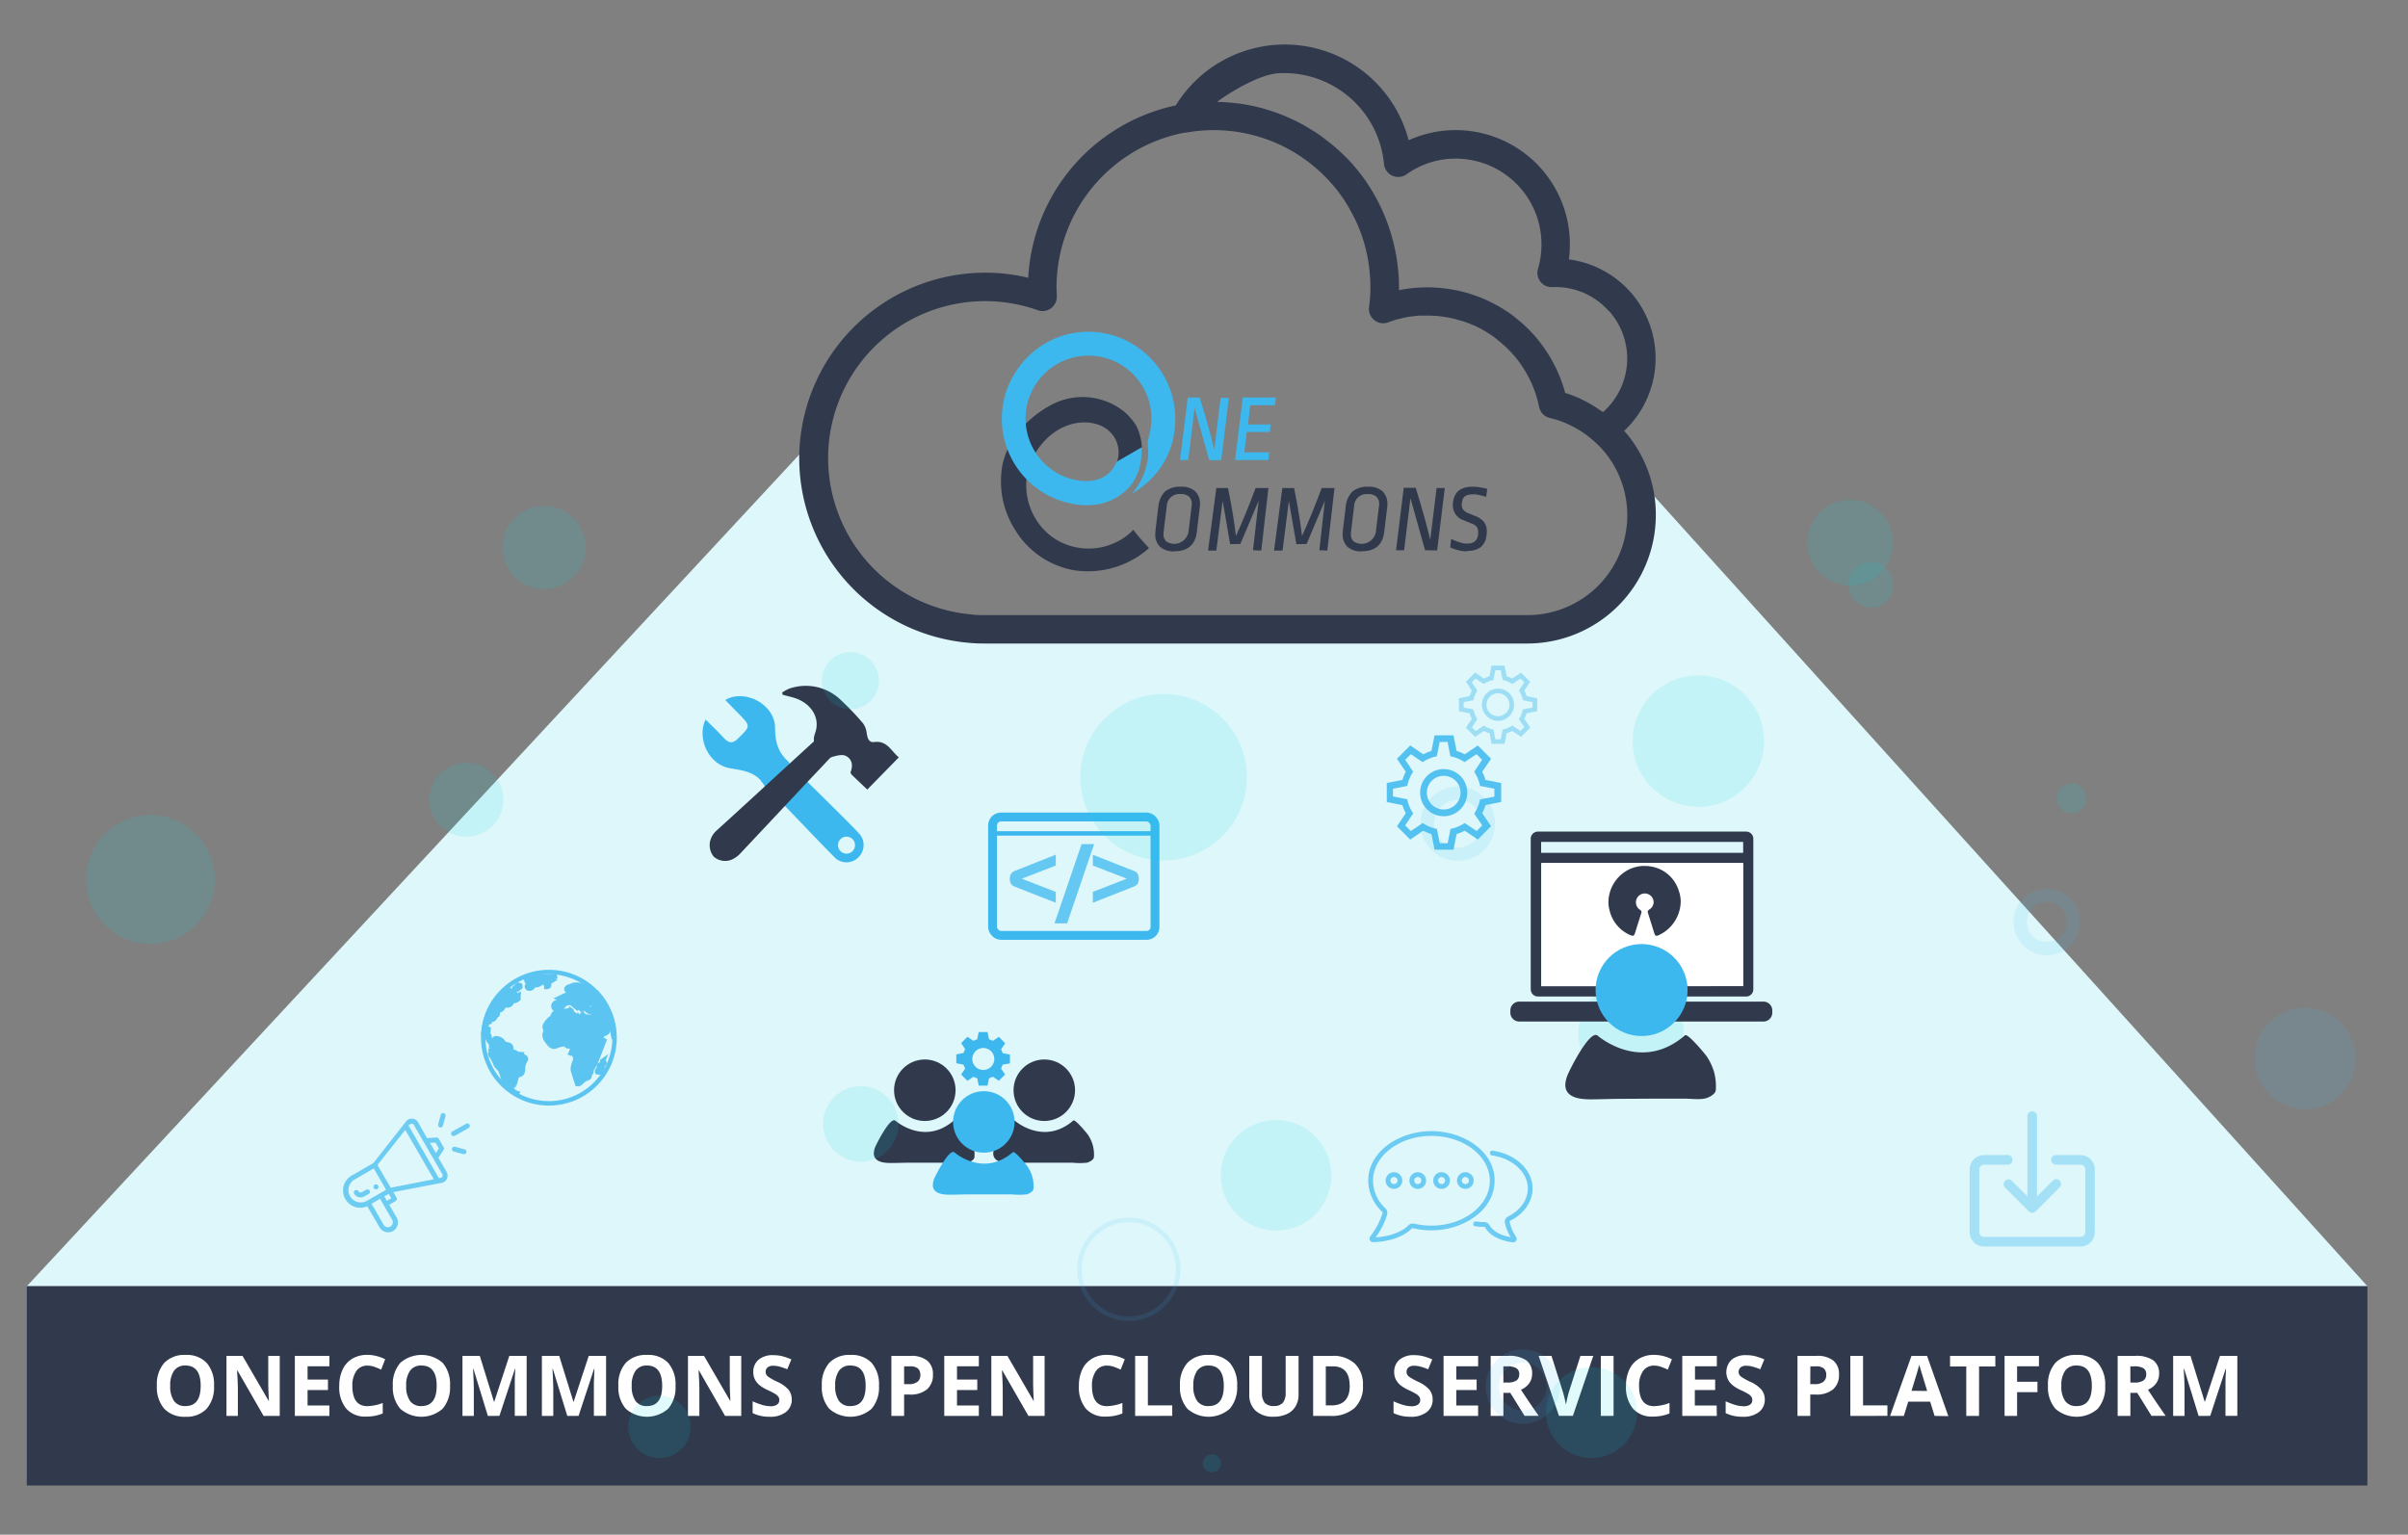<svg id="Layer_1" data-name="Layer 1" xmlns="http://www.w3.org/2000/svg" viewBox="0 0 543.33 346.36"><rect x="0" y="0" width="543.33" height="346.36" fill="#808080" stroke="none"/><defs><style>.cls-1{fill:#ddf7fa;}.cls-2{fill:#31394d;}.cls-15,.cls-3,.cls-9{fill:#3cb8ef;}.cls-4{fill:#fff;}.cls-5{opacity:0.85;}.cls-6{opacity:0.47;}.cls-7{opacity:0.69;}.cls-8{opacity:0.74;}.cls-10,.cls-11,.cls-19,.cls-20,.cls-9{stroke:#3cb8ef;}.cls-10,.cls-11,.cls-18,.cls-19,.cls-20{fill:none;}.cls-10,.cls-11{stroke-miterlimit:10;}.cls-10{stroke-width:2px;}.cls-12{opacity:0.7;}.cls-13{opacity:0.8;}.cls-14{opacity:0.35;}.cls-15,.cls-16,.cls-17{opacity:0.12;}.cls-16{fill:#00d2d9;}.cls-20{stroke-width:3px;}</style></defs><polygon class="cls-1" points="6.05 290.28 184.6 98.01 187.03 117.14 196.33 132.58 224.25 141.46 354.92 141.46 368.88 128.78 369.2 107.52 534.17 290.28 6.05 290.28"/><circle id="Ellipse_22119" data-name="Ellipse 22119" class="cls-2" cx="208.67" cy="246.05" r="6.94"/><path id="Path_1599" data-name="Path 1599" class="cls-2" d="M202.05,252.94s6.5,5.72,13.17-.06c.42-.35,3.07,2.87,3.3,3.22a8.59,8.59,0,0,1,1.08,2.29,8.38,8.38,0,0,1,.28,2.73,1,1,0,0,1-.31.6,2.63,2.63,0,0,1-.68.46,3.83,3.83,0,0,1-.56.22,15.52,15.52,0,0,1-3.34,0l-3.71,0-5.67,0c-1.41,0-2.83.06-4.25.07s-4.13,0-4.2-2.12a4.14,4.14,0,0,1,.36-1.58C197.82,258.08,200.89,251.92,202.05,252.94Z"/><circle id="Ellipse_22119-2" data-name="Ellipse 22119" class="cls-2" cx="235.63" cy="246.05" r="6.94"/><path id="Path_1599-2" data-name="Path 1599" class="cls-2" d="M229,252.94s6.5,5.72,13.18-.06c.41-.35,3.06,2.87,3.3,3.22a8.27,8.27,0,0,1,1.07,2.29,8.12,8.12,0,0,1,.28,2.73,1,1,0,0,1-.31.6,2.63,2.63,0,0,1-.68.46,3.43,3.43,0,0,1-.56.22,15.43,15.43,0,0,1-3.33,0l-3.72,0-5.66,0c-1.42,0-2.84.06-4.26.07s-4.13,0-4.2-2.12a4.33,4.33,0,0,1,.36-1.58C224.78,258.08,227.85,251.92,229,252.94Z"/><circle id="Ellipse_22119-3" data-name="Ellipse 22119" class="cls-3" cx="221.99" cy="253.2" r="6.94"/><path id="Path_1599-3" data-name="Path 1599" class="cls-3" d="M215.37,260.09s6.5,5.72,13.17-.06c.42-.36,3.07,2.86,3.3,3.22a8.67,8.67,0,0,1,1.08,2.28,8.17,8.17,0,0,1,.27,2.74.89.89,0,0,1-.3.59,2.4,2.4,0,0,1-.68.46,3,3,0,0,1-.56.23,16.19,16.19,0,0,1-3.34,0l-3.72,0-5.66,0c-1.42,0-2.83.06-4.25.07s-4.13,0-4.2-2.12a4.14,4.14,0,0,1,.36-1.59C211.13,265.23,214.21,259.07,215.37,260.09Z"/><path id="Path_1704" data-name="Path 1704" class="cls-3" d="M227.88,240v-2l-1.64-.32a4.34,4.34,0,0,0-.36-.86l.92-1.37L225.38,234l-1.37.91a4.48,4.48,0,0,0-.85-.35l-.33-1.64h-2l-.33,1.64a5.24,5.24,0,0,0-.85.35l-1.37-.91-1.41,1.41.91,1.37a4.34,4.34,0,0,0-.36.86l-1.64.32v2l1.64.32a4.61,4.61,0,0,0,.36.86l-.91,1.37,1.41,1.41,1.37-.91a5.24,5.24,0,0,0,.85.35l.33,1.64h2l.33-1.64A5.24,5.24,0,0,0,224,243l1.37.91,1.42-1.41-.92-1.37a4.61,4.61,0,0,0,.36-.86Zm-6,1.48a2.48,2.48,0,1,1,2.47-2.48h0a2.48,2.48,0,0,1-2.47,2.48Z"/><path class="cls-3" d="M178.18,172.19c-1.81,1.9-3.54,3.49-5.48,5.55-1.68-3.46-4.72-3.82-8-4.36-4.75-.78-7.56-6.69-5.5-11,1.42,1.42,2.85,2.76,4.15,4.2,1.09,1.19,2,1.29,3.16.1,2.9-2.82,2.94-2.78.07-5.7l-2.94-3c4.43-2.62,11.26,1,11.24,6.31,0,3.27.74,5.59,3,7.6C177.92,172,178.17,172.18,178.18,172.19Z"/><path class="cls-3" d="M194,188.29c-2.83-3.14-14.42-14.28-17.42-17.45-1.85,1.93-3,3.44-4.9,5.38,3,3.07,13.87,14.55,16.84,17.47a3.78,3.78,0,0,0,5.18-.22A3.85,3.85,0,0,0,194,188.29Zm-3,4.37a1.92,1.92,0,1,1,1.92-1.92A1.92,1.92,0,0,1,191,192.66Z"/><path class="cls-2" d="M176.49,156.29a9.08,9.08,0,0,1,1.55-.86,11.34,11.34,0,0,1,11.72,2.6,61.53,61.53,0,0,1,5,5.25,4.83,4.83,0,0,1,.81,2.25c.17,1.05.47,2.1,1.66,1.94,3-.4,3.87,2.11,5.58,3.45l-7.12,7.27c-1.17-1.11-2.38-2.24-3.55-3.39a.72.72,0,0,1-.19-.64c.64-1.63.15-3.08-1.31-3.65-1.08-.42-3.79.59-4,.78a14.47,14.47,0,0,0-1.51-1.78c-1.3-1.14-1.91-2.14-1.2-4.1,1.26-3.5-1.06-6.91-5-8-.77-.22-1.55-.4-2.33-.61Z"/><path class="cls-2" d="M183.76,167.23c1.33,1.27,2.92,1.89,4.2,3.11-1.5,1.64-5.39,5.71-6.85,7.28q-7,7.47-14,14.92a6.09,6.09,0,0,1-1.54,1.23,3.87,3.87,0,0,1-4.54-.45,4.1,4.1,0,0,1-.29-4.72,4.39,4.39,0,0,1,.77-1C168.28,181.48,177,173.37,183.76,167.23Z"/><rect class="cls-2" x="6.05" y="290.28" width="528.12" height="44.97"/><path class="cls-4" d="M48.29,312.76a7.35,7.35,0,0,1-1.66,5.17,6.22,6.22,0,0,1-4.78,1.81,6.23,6.23,0,0,1-4.79-1.81,7.37,7.37,0,0,1-1.66-5.19,7.25,7.25,0,0,1,1.67-5.16,6.24,6.24,0,0,1,4.79-1.79,6.15,6.15,0,0,1,4.78,1.8A7.38,7.38,0,0,1,48.29,312.76Zm-9.88,0a5.71,5.71,0,0,0,.86,3.42,3,3,0,0,0,2.58,1.15q3.43,0,3.43-4.57t-3.42-4.58a3,3,0,0,0-2.58,1.16A5.64,5.64,0,0,0,38.41,312.76Z"/><path class="cls-4" d="M63.12,319.55H59.47L53.58,309.3h-.09c.12,1.81.18,3.11.18,3.88v6.37H51.1V306h3.62l5.89,10.14h.06c-.09-1.76-.14-3-.14-3.73V306h2.59Z"/><path class="cls-4" d="M74.33,319.55h-7.8V306h7.8v2.35H69.4v3H74v2.36H69.4v3.49h4.93Z"/><path class="cls-4" d="M82.91,308.2a2.93,2.93,0,0,0-2.51,1.22,5.63,5.63,0,0,0-.89,3.4q0,4.53,3.4,4.53a10.63,10.63,0,0,0,3.45-.72V319a9.63,9.63,0,0,1-3.72.7,5.66,5.66,0,0,1-4.52-1.8,7.54,7.54,0,0,1-1.57-5.14,8.43,8.43,0,0,1,.77-3.7,5.52,5.52,0,0,1,2.21-2.44,6.5,6.5,0,0,1,3.38-.85,9,9,0,0,1,4,1L86,309.1a16.46,16.46,0,0,0-1.53-.63A4.55,4.55,0,0,0,82.91,308.2Z"/><path class="cls-4" d="M101.54,312.76a7.36,7.36,0,0,1-1.67,5.17,7.22,7.22,0,0,1-9.56,0,7.38,7.38,0,0,1-1.67-5.19,7.25,7.25,0,0,1,1.68-5.16,7.28,7.28,0,0,1,9.57,0A7.38,7.38,0,0,1,101.54,312.76Zm-9.89,0a5.64,5.64,0,0,0,.87,3.42,3,3,0,0,0,2.57,1.15q3.43,0,3.44-4.57t-3.42-4.58a3,3,0,0,0-2.58,1.16A5.63,5.63,0,0,0,91.65,312.76Z"/><path class="cls-4" d="M110.08,319.55l-3.26-10.62h-.08c.12,2.16.17,3.6.17,4.32v6.3h-2.56V306h3.91l3.2,10.35h.06l3.4-10.35h3.91v13.54h-2.68v-6.41c0-.3,0-.65,0-1.05s0-1.44.12-3.15h-.08l-3.5,10.61Z"/><path class="cls-4" d="M128,319.55l-3.26-10.62h-.08q.18,3.24.18,4.32v6.3h-2.57V306h3.91l3.2,10.35h.06l3.4-10.35h3.91v13.54H134v-6.41c0-.3,0-.65,0-1.05s.05-1.44.12-3.15h-.08l-3.49,10.61Z"/><path class="cls-4" d="M152.42,312.76a7.35,7.35,0,0,1-1.66,5.17,7.22,7.22,0,0,1-9.56,0,7.33,7.33,0,0,1-1.67-5.19,7.25,7.25,0,0,1,1.67-5.16,6.24,6.24,0,0,1,4.79-1.79,6.15,6.15,0,0,1,4.78,1.8A7.38,7.38,0,0,1,152.42,312.76Zm-9.88,0a5.71,5.71,0,0,0,.86,3.42,3,3,0,0,0,2.58,1.15q3.44,0,3.43-4.57T146,308.18a3,3,0,0,0-2.58,1.16A5.64,5.64,0,0,0,142.54,312.76Z"/><path class="cls-4" d="M167.25,319.55H163.6l-5.89-10.25h-.09c.12,1.81.18,3.11.18,3.88v6.37h-2.57V306h3.62l5.89,10.14h.06c-.09-1.76-.14-3-.14-3.73V306h2.59Z"/><path class="cls-4" d="M178.65,315.79a3.5,3.5,0,0,1-1.32,2.89,5.69,5.69,0,0,1-3.67,1.06,8.57,8.57,0,0,1-3.84-.82v-2.67a16.1,16.1,0,0,0,2.33.87,7.15,7.15,0,0,0,1.73.25,2.46,2.46,0,0,0,1.45-.37,1.22,1.22,0,0,0,.51-1.07,1.24,1.24,0,0,0-.22-.71,2.44,2.44,0,0,0-.66-.6,18,18,0,0,0-1.75-.91,8.44,8.44,0,0,1-1.87-1.13,4.15,4.15,0,0,1-1-1.25,3.63,3.63,0,0,1-.37-1.66,3.52,3.52,0,0,1,1.22-2.83,5,5,0,0,1,3.37-1,8.26,8.26,0,0,1,2,.25,13.52,13.52,0,0,1,2,.71l-.93,2.23a13.38,13.38,0,0,0-1.79-.62,5.64,5.64,0,0,0-1.39-.18,1.9,1.9,0,0,0-1.26.38,1.27,1.27,0,0,0-.43,1,1.22,1.22,0,0,0,.18.67,1.82,1.82,0,0,0,.56.54,14.58,14.58,0,0,0,1.82,1,7.33,7.33,0,0,1,2.6,1.82A3.56,3.56,0,0,1,178.65,315.79Z"/><path class="cls-4" d="M198.33,312.76a7.35,7.35,0,0,1-1.66,5.17,7.23,7.23,0,0,1-9.57,0,7.37,7.37,0,0,1-1.66-5.19,7.25,7.25,0,0,1,1.67-5.16,6.24,6.24,0,0,1,4.79-1.79,6.17,6.17,0,0,1,4.78,1.8A7.38,7.38,0,0,1,198.33,312.76Zm-9.88,0a5.64,5.64,0,0,0,.86,3.42,3,3,0,0,0,2.57,1.15c2.3,0,3.44-1.52,3.44-4.57s-1.14-4.58-3.42-4.58a3,3,0,0,0-2.58,1.16A5.64,5.64,0,0,0,188.45,312.76Z"/><path class="cls-4" d="M210.5,310.23a4.16,4.16,0,0,1-1.37,3.35,5.83,5.83,0,0,1-3.88,1.15H204v4.82h-2.87V306h4.33a5.71,5.71,0,0,1,3.74,1.06A3.84,3.84,0,0,1,210.5,310.23ZM204,312.38h1a3.14,3.14,0,0,0,2-.52,1.84,1.84,0,0,0,.66-1.53,1.9,1.9,0,0,0-.55-1.49,2.61,2.61,0,0,0-1.73-.48H204Z"/><path class="cls-4" d="M220.86,319.55h-7.8V306h7.8v2.35h-4.93v3h4.58v2.36h-4.58v3.49h4.93Z"/><path class="cls-4" d="M235.7,319.55h-3.65l-5.89-10.25h-.09c.12,1.81.18,3.11.18,3.88v6.37h-2.57V306h3.63l5.88,10.14h.06c-.09-1.76-.14-3-.14-3.73V306h2.59Z"/><path class="cls-4" d="M249.79,308.2a2.93,2.93,0,0,0-2.51,1.22,5.7,5.7,0,0,0-.89,3.4q0,4.53,3.4,4.53a10.73,10.73,0,0,0,3.46-.72V319a9.68,9.68,0,0,1-3.73.7,5.68,5.68,0,0,1-4.52-1.8,7.59,7.59,0,0,1-1.56-5.14,8.43,8.43,0,0,1,.76-3.7,5.58,5.58,0,0,1,2.21-2.44,6.5,6.5,0,0,1,3.38-.85,9.08,9.08,0,0,1,4,1l-.93,2.33a16.46,16.46,0,0,0-1.53-.63A4.5,4.5,0,0,0,249.79,308.2Z"/><path class="cls-4" d="M256.13,319.55V306H259v11.17h5.5v2.37Z"/><path class="cls-4" d="M279.14,312.76a7.35,7.35,0,0,1-1.66,5.17,7.23,7.23,0,0,1-9.57,0,7.37,7.37,0,0,1-1.66-5.19,7.25,7.25,0,0,1,1.67-5.16,6.24,6.24,0,0,1,4.79-1.79,6.15,6.15,0,0,1,4.78,1.8A7.38,7.38,0,0,1,279.14,312.76Zm-9.88,0a5.64,5.64,0,0,0,.86,3.42,3,3,0,0,0,2.58,1.15q3.44,0,3.43-4.57t-3.42-4.58a3,3,0,0,0-2.58,1.16A5.64,5.64,0,0,0,269.26,312.76Z"/><path class="cls-4" d="M293,306v8.76a5,5,0,0,1-.68,2.63,4.26,4.26,0,0,1-1.94,1.73,6.78,6.78,0,0,1-3,.61,5.78,5.78,0,0,1-4.06-1.34,4.77,4.77,0,0,1-1.44-3.67V306h2.86v8.29a3.49,3.49,0,0,0,.63,2.3,2.66,2.66,0,0,0,2.09.73,2.57,2.57,0,0,0,2-.74,3.5,3.5,0,0,0,.63-2.31V306Z"/><path class="cls-4" d="M307.53,312.65a6.65,6.65,0,0,1-1.9,5.12,7.74,7.74,0,0,1-5.5,1.78h-3.84V306h4.26a7.16,7.16,0,0,1,5.15,1.75A6.46,6.46,0,0,1,307.53,312.65Zm-3,.07q0-4.37-3.86-4.36h-1.52v8.82h1.23C303.16,317.18,304.55,315.7,304.55,312.72Z"/><path class="cls-4" d="M323.26,315.79a3.5,3.5,0,0,1-1.32,2.89,5.69,5.69,0,0,1-3.67,1.06,8.57,8.57,0,0,1-3.84-.82v-2.67a16.1,16.1,0,0,0,2.33.87,7.15,7.15,0,0,0,1.73.25,2.46,2.46,0,0,0,1.45-.37,1.22,1.22,0,0,0,.51-1.07,1.24,1.24,0,0,0-.22-.71,2.44,2.44,0,0,0-.66-.6,18,18,0,0,0-1.75-.91,8.44,8.44,0,0,1-1.87-1.13,4.15,4.15,0,0,1-1-1.25,3.63,3.63,0,0,1-.37-1.66,3.52,3.52,0,0,1,1.22-2.83,5,5,0,0,1,3.37-1,8.26,8.26,0,0,1,2,.25,13.52,13.52,0,0,1,2,.71l-.93,2.23a13.38,13.38,0,0,0-1.79-.62,5.64,5.64,0,0,0-1.39-.18,1.9,1.9,0,0,0-1.26.38,1.27,1.27,0,0,0-.43,1,1.22,1.22,0,0,0,.18.67,1.82,1.82,0,0,0,.56.54,14.58,14.58,0,0,0,1.82,1,7.33,7.33,0,0,1,2.6,1.82A3.56,3.56,0,0,1,323.26,315.79Z"/><path class="cls-4" d="M333.52,319.55h-7.8V306h7.8v2.35h-4.93v3h4.59v2.36h-4.59v3.49h4.93Z"/><path class="cls-4" d="M339.22,314.35v5.2h-2.87V306h3.94a6.77,6.77,0,0,1,4.09,1,3.59,3.59,0,0,1,1.32,3.05,3.65,3.65,0,0,1-.65,2.13,4.34,4.34,0,0,1-1.87,1.46c2,3.05,3.37,5,4,5.9H344l-3.23-5.2Zm0-2.33h.93a3.6,3.6,0,0,0,2-.45,1.63,1.63,0,0,0,.64-1.43,1.48,1.48,0,0,0-.66-1.37,4,4,0,0,0-2.05-.41h-.87Z"/><path class="cls-4" d="M356.6,306h2.9l-4.6,13.54h-3.14L347.17,306h2.9l2.55,8.06c.14.47.28,1,.44,1.66s.24,1.07.28,1.32a24.75,24.75,0,0,1,.69-3Z"/><path class="cls-4" d="M361.2,319.55V306h2.88v13.54Z"/><path class="cls-4" d="M373.24,308.2a2.93,2.93,0,0,0-2.51,1.22,5.7,5.7,0,0,0-.89,3.4q0,4.53,3.4,4.53a10.73,10.73,0,0,0,3.46-.72V319a9.72,9.72,0,0,1-3.73.7,5.66,5.66,0,0,1-4.52-1.8,7.59,7.59,0,0,1-1.57-5.14,8.43,8.43,0,0,1,.77-3.7,5.58,5.58,0,0,1,2.21-2.44,6.5,6.5,0,0,1,3.38-.85,9.08,9.08,0,0,1,4,1l-.93,2.33a16.46,16.46,0,0,0-1.53-.63A4.55,4.55,0,0,0,373.24,308.2Z"/><path class="cls-4" d="M387.38,319.55h-7.8V306h7.8v2.35h-4.93v3H387v2.36h-4.59v3.49h4.93Z"/><path class="cls-4" d="M398.2,315.79a3.5,3.5,0,0,1-1.32,2.89,5.69,5.69,0,0,1-3.67,1.06,8.54,8.54,0,0,1-3.84-.82v-2.67a16,16,0,0,0,2.32.87,7.15,7.15,0,0,0,1.74.25,2.48,2.48,0,0,0,1.45-.37,1.21,1.21,0,0,0,.5-1.07,1.17,1.17,0,0,0-.22-.71,2.39,2.39,0,0,0-.65-.6,17.3,17.3,0,0,0-1.76-.91,8.11,8.11,0,0,1-1.86-1.13,4.15,4.15,0,0,1-1-1.25,3.9,3.9,0,0,1,.85-4.49,5,5,0,0,1,3.36-1,8.28,8.28,0,0,1,2,.25,13.52,13.52,0,0,1,2,.71l-.93,2.23a13.38,13.38,0,0,0-1.79-.62,5.72,5.72,0,0,0-1.4-.18,1.87,1.87,0,0,0-1.25.38,1.27,1.27,0,0,0-.43,1,1.22,1.22,0,0,0,.17.67,2.07,2.07,0,0,0,.56.54,16.32,16.32,0,0,0,1.82,1,7.29,7.29,0,0,1,2.61,1.82A3.56,3.56,0,0,1,398.2,315.79Z"/><path class="cls-4" d="M414.94,310.23a4.16,4.16,0,0,1-1.36,3.35,5.88,5.88,0,0,1-3.89,1.15h-1.23v4.82h-2.88V306h4.33a5.76,5.76,0,0,1,3.75,1.06A3.87,3.87,0,0,1,414.94,310.23Zm-6.48,2.15h.94a3.1,3.1,0,0,0,2-.52,1.84,1.84,0,0,0,.66-1.53,1.87,1.87,0,0,0-.55-1.49,2.59,2.59,0,0,0-1.73-.48h-1.3Z"/><path class="cls-4" d="M417.5,319.55V306h2.87v11.17h5.5v2.37Z"/><path class="cls-4" d="M436.51,319.55l-1-3.22h-4.94l-1,3.22h-3.1L431.3,306h3.51l4.8,13.6Zm-1.67-5.63c-.9-2.92-1.42-4.57-1.53-5s-.2-.68-.25-.91c-.2.8-.78,2.75-1.75,5.87Z"/><path class="cls-4" d="M446.54,319.55h-2.88V308.4H440V306h10.22v2.39h-3.67Z"/><path class="cls-4" d="M455.13,319.55H452.3V306h7.76v2.35h-4.93v3.49h4.59v2.35h-4.59Z"/><path class="cls-4" d="M475,312.76a7.36,7.36,0,0,1-1.67,5.17,7.22,7.22,0,0,1-9.56,0,7.38,7.38,0,0,1-1.67-5.19,7.3,7.3,0,0,1,1.67-5.16,6.28,6.28,0,0,1,4.8-1.79,6.15,6.15,0,0,1,4.77,1.8A7.34,7.34,0,0,1,475,312.76Zm-9.89,0a5.71,5.71,0,0,0,.86,3.42,3,3,0,0,0,2.58,1.15q3.44,0,3.44-4.57t-3.42-4.58a3,3,0,0,0-2.59,1.16A5.64,5.64,0,0,0,465.12,312.76Z"/><path class="cls-4" d="M480.69,314.35v5.2h-2.87V306h3.94a6.77,6.77,0,0,1,4.09,1,3.59,3.59,0,0,1,1.32,3.05,3.65,3.65,0,0,1-.65,2.13,4.34,4.34,0,0,1-1.87,1.46c2,3.05,3.37,5,4,5.9h-3.19l-3.23-5.2Zm0-2.33h.92a3.56,3.56,0,0,0,2-.45,1.62,1.62,0,0,0,.65-1.43,1.48,1.48,0,0,0-.66-1.37,4,4,0,0,0-2.05-.41h-.87Z"/><path class="cls-4" d="M496.08,319.55l-3.26-10.62h-.09q.18,3.24.18,4.32v6.3h-2.57V306h3.91l3.21,10.35h.05l3.4-10.35h3.91v13.54h-2.67v-6.41c0-.3,0-.65,0-1.05s0-1.44.12-3.15h-.08l-3.49,10.61Z"/><path class="cls-2" d="M180.47,100a41.85,41.85,0,0,0,38.33,45.09c1.13.11,2.29.14,3.48.14H344.61a29,29,0,0,0,29-29,28.61,28.61,0,0,0-6-17.64c-.35-.46-.75-.91-1.14-1.35A22.5,22.5,0,0,0,354,58.54a27.79,27.79,0,0,0,.22-3.42,25.77,25.77,0,0,0-36.38-23.47,28.88,28.88,0,0,0-52.55-7.85c-.29.06-.59.11-.89.19A42.1,42.1,0,0,0,232,62.69a41.17,41.17,0,0,0-6.13-1A42,42,0,0,0,180.48,100ZM363.07,70.2l0,0A16.11,16.11,0,0,1,361.7,93c-.13-.1-.29-.17-.43-.26a29.59,29.59,0,0,0-4-2.41,26.13,26.13,0,0,0-4.11-1.65,32,32,0,0,0-4.72-10.1A29.21,29.21,0,0,0,345.57,75a31.36,31.36,0,0,0-3.41-3.11A19.11,19.11,0,0,0,340,70.27,35.57,35.57,0,0,0,336,68a32.48,32.48,0,0,0-20.34-2.51V64.8a35.47,35.47,0,0,0-.26-4.49A41.29,41.29,0,0,0,313.93,53a40.15,40.15,0,0,0-3.26-8,2.77,2.77,0,0,0-.26-.48l0,0h0a40,40,0,0,0-6.74-9.07,43.32,43.32,0,0,0-3.33-3c-.25-.21-.52-.39-.77-.59-.93-.74-1.89-1.46-2.89-2.11l-.72-.43c-1.06-.67-2.15-1.29-3.26-1.86l-.56-.26c-1.2-.59-2.43-1.12-3.68-1.59l-.38-.13A41.11,41.11,0,0,0,284,24.22l-.24-.06a42.35,42.35,0,0,0-4.33-.82l-.17,0a44.8,44.8,0,0,0-4.48-.35h-.12c-.2,0,8.4-6.15,13.84-6.46A22.63,22.63,0,0,1,312.28,37a3.23,3.23,0,0,0,5.09,2.34A18.9,18.9,0,0,1,328.5,35.8a19.34,19.34,0,0,1,19.31,19.32,19.62,19.62,0,0,1-.78,5.54,3,3,0,0,0-.12,1.27,3.21,3.21,0,0,0,3.54,2.85,1.82,1.82,0,0,1,.33,0H351a16.05,16.05,0,0,1,12,5.42ZM219.35,138.68A35.42,35.42,0,1,1,234.12,70a3.18,3.18,0,0,0,1.26.2,3.23,3.23,0,0,0,3.07-3.36c0-.7-.06-1.39-.06-2.09a35.6,35.6,0,0,1,27.53-34.53c.6-.14,1.2-.25,1.81-.33l.18,0c.89-.17,1.79-.28,2.71-.37s2.1-.15,3.18-.15A35.24,35.24,0,0,1,299.12,40a33.34,33.34,0,0,1,5.64,7.6c0,.07.12.16.12.21l.06.12a33.62,33.62,0,0,1,2.85,6.88A35.88,35.88,0,0,1,309,61a34.16,34.16,0,0,1-.09,8.3,3.22,3.22,0,0,0,4.34,3.44,21.11,21.11,0,0,1,2.25-.73l.56-.12q.88-.23,1.8-.39l.66-.08c.59-.08,1.18-.15,1.78-.19.22,0,.43,0,.65,0h1.8c.31,0,.6.05.93.05.62,0,1.24.1,1.85.18l.58.09c.69.11,1.37.24,2,.4.23.05.44.12.65.18.63.18,1.26.34,1.88.56.85.3,1.69.65,2.5,1a27.76,27.76,0,0,1,3.22,1.86A15.74,15.74,0,0,1,338,76.8a24.85,24.85,0,0,1,2.89,2.64,23.07,23.07,0,0,1,2.25,2.77,25.58,25.58,0,0,1,4.14,9.63,3.22,3.22,0,0,0,2.41,2.49A21,21,0,0,1,354.37,96a22.74,22.74,0,0,1,5.11,3.4,22,22,0,0,1,3,3.14,22.52,22.52,0,0,1-17.85,36.28H222.27c-1,0-2,0-2.92-.12Z"/><path class="cls-3" d="M272.83,103.82l-3.29-11.75-1.43,11.75h-1.86L268,89.72h2.73v.06c1.22,4,2.34,7.89,3.26,11.7l1.42-11.7h1.87l-1.73,14.09Z"/><path class="cls-3" d="M278.68,103.82l1.73-14.1h7.47l-.22,1.74h-5.55l-.52,4.34h5.12l-.22,1.7h-5.16l-.56,4.59h5.6l-.17,1.73Z"/><path class="cls-2" d="M265,124.44a4.66,4.66,0,0,1-3.21-1,3.82,3.82,0,0,1-1.12-2.9c0-.26.05-.53.05-.84l.64-5.34a5.63,5.63,0,0,1,1.51-3.43,5.32,5.32,0,0,1,3.6-1.08,4.53,4.53,0,0,1,3.17,1,3.82,3.82,0,0,1,1.12,2.9,3.28,3.28,0,0,1-.05.78l-.64,5.35c-.31,3-2,4.53-5.07,4.53Zm1.39-12.93a2.81,2.81,0,0,0-3.13,2.7l-.69,5.73a2.72,2.72,0,0,0-.05.56,2.23,2.23,0,0,0,.64,1.7,3.26,3.26,0,0,0,5-2.14l.7-5.73a2.78,2.78,0,0,0,.05-.56,2.2,2.2,0,0,0-.65-1.7,2.68,2.68,0,0,0-1.91-.56Z"/><path class="cls-2" d="M282.72,124.18,284,113l-4.13,9.76-2.3.05-1.7-9.76-1.42,11.2h-1.87l1.87-14.1h2.64v.05c.83,4.07,1.43,7.72,1.78,10.76,1.51-3.29,3-6.94,4.43-10.81l2.9,0-1.61,14.1Z"/><path class="cls-2" d="M297.69,124.18,298.94,113l-4.12,9.76-2.31.05-1.7-9.76-1.42,11.2h-1.92l1.87-14.1H292v.05c.83,4.07,1.42,7.72,1.78,10.76,1.51-3.29,3-6.94,4.43-10.81l2.9,0-1.62,14.1Z"/><path class="cls-2" d="M307.27,124.44a4.65,4.65,0,0,1-3.2-1,3.82,3.82,0,0,1-1.12-2.9c0-.26.05-.53.05-.84l.64-5.34a5.63,5.63,0,0,1,1.51-3.43,5.3,5.3,0,0,1,3.6-1.08,4.55,4.55,0,0,1,3.17,1,3.89,3.89,0,0,1,1.12,2.9,3.28,3.28,0,0,1-.05.78l-.64,5.35c-.31,3-2,4.53-5.08,4.53Zm1.39-12.93a2.8,2.8,0,0,0-3.12,2.7l-.69,5.73a2.72,2.72,0,0,0-.05.56,2.23,2.23,0,0,0,.64,1.7,3.26,3.26,0,0,0,5-2.14l.69-5.73a2.33,2.33,0,0,0,.06-.56,2.24,2.24,0,0,0-.65-1.7,2.71,2.71,0,0,0-1.92-.56Z"/><path class="cls-2" d="M321.54,124.18l-3.29-11.75-1.43,11.75H315l1.73-14.1h2.73v.06c1.22,4,2.34,7.88,3.26,11.7l1.42-11.7H326l-1.73,14.09Z"/><path class="cls-2" d="M331.09,124.44a9.11,9.11,0,0,1-2-.26,9.26,9.26,0,0,1-1.87-.64l.22-1.92,0,0a12.78,12.78,0,0,0,2.73,1,5.09,5.09,0,0,0,.92.05,2.71,2.71,0,0,0,1.65-.44,2.23,2.23,0,0,0,.73-1.39l.05-.22a3.12,3.12,0,0,0,0-.65,1.81,1.81,0,0,0-.34-1.09,2.47,2.47,0,0,0-1.12-.72l-1.92-.79a3.33,3.33,0,0,1-1.73-1.34,3.79,3.79,0,0,1-.61-2.08,5.12,5.12,0,0,1,.14-1.12l.05-.17c.44-1.87,1.86-2.82,4.34-2.82a10.92,10.92,0,0,1,1.56.14,14.43,14.43,0,0,1,1.65.34h.05l-.26,1.81h0a19.86,19.86,0,0,0-2.34-.56h-.73c-1.39,0-2.2.53-2.34,1.56l-.05.26a2.18,2.18,0,0,0-.05.52,1.89,1.89,0,0,0,.34,1.12,2.61,2.61,0,0,0,1.12.78l1.78.73a4.27,4.27,0,0,1,1.81,1.31,3.45,3.45,0,0,1,.61,2,5.26,5.26,0,0,1-.05.86l-.05.26a3.81,3.81,0,0,1-1.34,2.56,4.91,4.91,0,0,1-3,.78Z"/><path class="cls-2" d="M252,104.32a6.43,6.43,0,0,0-1.47-6.77c-2.12-2.18-5.52-2.6-8.37-1.92-5.38,1.25-9.58,6.46-10.45,11.79a14.52,14.52,0,0,0,5.73,13.79,14.21,14.21,0,0,0,15.27.7,12.41,12.41,0,0,0,3-2.34,52.08,52.08,0,0,0,3.56,4.12,20.77,20.77,0,0,1-17.3,4.94,19.6,19.6,0,0,1-13-9.16,20.45,20.45,0,0,1-2.78-14.54c1.22-5.91,5.85-10.81,11.06-13.58a15,15,0,0,1,16.41,1.56,13.75,13.75,0,0,1,2.73,3.18,12.26,12.26,0,0,1,1.25,4.85"/><path class="cls-3" d="M257.59,101c.06,3.21-.56,6.38-2.73,8.86a12.27,12.27,0,0,1-8,4.07,16.79,16.79,0,0,1-2.12.09,19.54,19.54,0,0,1-18-24.67,20,20,0,0,1,6.07-9.64A19.18,19.18,0,0,1,243.29,75a19.46,19.46,0,0,1,11.45,2.17,20,20,0,0,1,8.06,8,19.62,19.62,0,0,1,2.21,12,18.52,18.52,0,0,1-6.94,12.4,27.33,27.33,0,0,1-2.73,1.92,15.3,15.3,0,0,0,3.65-7.94,12.57,12.57,0,0,0,.08-2.21,6.08,6.08,0,0,1,0-2.21,16.37,16.37,0,0,0,.73-5.07,14.2,14.2,0,1,0-21.6,12.52c4.16,2.51,10.89,3.38,13.46-1.78.08-.17.17-.34.25-.56"/><g class="cls-5"><path class="cls-3" d="M338.72,181v-4.28l-3.52-.7a10.19,10.19,0,0,0-.76-1.84l2-2.94-3-3-2.94,2a10.49,10.49,0,0,0-1.84-.76l-.7-3.52h-4.28l-.69,3.52a9.9,9.9,0,0,0-1.84.76l-2.95-2-3,3,2,2.94a9.55,9.55,0,0,0-.77,1.84l-3.52.69V181l3.52.7a9.46,9.46,0,0,0,.77,1.83l-2,2.95,3,3,2.94-2a10.28,10.28,0,0,0,1.85.76l.69,3.52h4.28l.7-3.52a9.55,9.55,0,0,0,1.84-.77l2.94,2,3-3-2-2.94a10.49,10.49,0,0,0,.76-1.84Zm-4.28,5.28-1.26,1.27-2.7-1.8a8.92,8.92,0,0,1-3.2,1.33l-.64,3.23h-1.78l-.64-3.23a8.92,8.92,0,0,1-3.2-1.33l-2.69,1.8-1.27-1.27,1.8-2.7a8.8,8.8,0,0,1-1.33-3.19l-3.23-.64V178l3.23-.63a8.85,8.85,0,0,1,1.33-3.2l-1.8-2.7,1.27-1.26L321,172a8.9,8.9,0,0,1,3.2-1.32l.64-3.23h1.78l.64,3.23a8.73,8.73,0,0,1,3.2,1.32l2.7-1.79,1.26,1.26-1.79,2.7a8.9,8.9,0,0,1,1.32,3.2l3.23.63v1.79l-3.23.64a8.9,8.9,0,0,1-1.32,3.2Z"/><path class="cls-3" d="M325.75,173.57a5.32,5.32,0,1,0,5.32,5.32A5.32,5.32,0,0,0,325.75,173.57Zm0,9.12a3.8,3.8,0,1,1,3.8-3.8A3.8,3.8,0,0,1,325.75,182.69Z"/><g class="cls-6"><path class="cls-3" d="M346.85,160.51v-2.93l-2.4-.47a6.47,6.47,0,0,0-.52-1.25l1.34-2-2.07-2.06-2,1.34a6.47,6.47,0,0,0-1.25-.52l-.48-2.4h-2.92l-.47,2.4a6,6,0,0,0-1.25.52l-2-1.34-2.07,2.06,1.34,2a6.47,6.47,0,0,0-.52,1.25l-2.4.47v2.93l2.4.47a6.47,6.47,0,0,0,.52,1.25l-1.34,2,2.07,2.06,2-1.33a7,7,0,0,0,1.26.52l.47,2.39h2.92l.47-2.39a7,7,0,0,0,1.26-.52l2,1.33,2.07-2.06-1.34-2a6.47,6.47,0,0,0,.52-1.25Zm-2.91,3.6-.87.86-1.84-1.22a6.14,6.14,0,0,1-2.18.9l-.43,2.2H337.4l-.43-2.2a6.14,6.14,0,0,1-2.18-.9L333,165l-.86-.87,1.22-1.83a6,6,0,0,1-.9-2.18l-2.2-.44v-1.22l2.2-.43a6,6,0,0,1,.9-2.18L332.09,154l.86-.86,1.84,1.22a6.14,6.14,0,0,1,2.18-.9l.43-2.2h1.22l.43,2.2a6,6,0,0,1,2.18.91l1.84-1.23.87.87-1.23,1.84a6,6,0,0,1,.9,2.17l2.2.44v1.22l-2.2.43a6,6,0,0,1-.9,2.18Z"/><path class="cls-3" d="M338,155.42a3.63,3.63,0,1,0,3.63,3.63A3.62,3.62,0,0,0,338,155.42Zm0,6.22a2.59,2.59,0,1,1,2.59-2.59h0A2.6,2.6,0,0,1,338,161.64Z"/></g></g><g class="cls-7"><path class="cls-3" d="M85.12,268.35a.56.56,0,1,0-.76-.21.56.56,0,0,0,.76.21Z"/><path class="cls-3" d="M82.84,272.19,85.65,277a2.22,2.22,0,1,0,3.85-2.22h0l-1.67-2.89,1.45-.84a.56.56,0,0,0,.2-.76h0l-.72-1.25L99.42,267a1.67,1.67,0,0,0,1.57-1.76,1.63,1.63,0,0,0-.22-.75l-1.85-3.2,1.18-1.79a.53.53,0,0,0,0-.58L99,257a.58.58,0,0,0-.52-.28l-2.14.13-2-3.56a1.65,1.65,0,0,0-1.43-.83h0a1.65,1.65,0,0,0-1.4.77l-7.27,9.26-4.73,2.73a3.89,3.89,0,0,0,3.39,7Zm5.7,3.18a1.12,1.12,0,0,1-1.93,1.12l-2.78-4.82,1.92-1.12c3.22,5.58,2.74,4.74,2.79,4.82ZM87.27,271l-.55-1,1-.56.56,1Zm11-13.13.76,1.33-.68,1L97,257.91Zm-5.84-4a.55.55,0,0,1,.76-.19.52.52,0,0,1,.19.2L99.81,265a.56.56,0,0,1-.21.76.61.61,0,0,1-.26.08,1.67,1.67,0,0,0-.31.05l-6.84-11.86c.14-.19.16-.2.19-.25ZM91.44,255l6.44,11.14-9.71,1.91-3-5.12ZM79,270a2.78,2.78,0,0,1,1-3.8h0l4.33-2.5,2.79,4.82L82.79,271A2.78,2.78,0,0,1,79,270Z"/><path class="cls-3" d="M83.4,268.7a.55.55,0,0,0-.76-.2h0l-1,.55a.55.55,0,0,1-.76-.2.54.54,0,0,0-.76-.2.56.56,0,0,0-.2.76h0a1.68,1.68,0,0,0,2.28.61l1-.56A.56.56,0,0,0,83.4,268.7Z"/><path class="cls-3" d="M105.17,253.63l-3.1,1.72a.56.56,0,0,0-.22.76.57.57,0,0,0,.76.22l3.1-1.73a.56.56,0,0,0-.54-1Z"/><path class="cls-3" d="M104.84,259.39l-2.15-.57a.55.55,0,0,0-.69.38.56.56,0,0,0,.39.69h0l2.15.58a.56.56,0,0,0,.69-.39.54.54,0,0,0-.38-.68Z"/><path class="cls-3" d="M99.44,251.61l-.58,2.15a.56.56,0,0,0,.39.68.57.57,0,0,0,.69-.39h0l.57-2.15a.55.55,0,1,0-1.07-.29Z"/></g><g class="cls-8"><path class="cls-9" d="M237.72,193.62V195l-8.05,3.12a.23.23,0,0,0-.11.19.19.19,0,0,0,.11.2l8.05,3.12V203l-8.61-3.38a1,1,0,0,1-.59-.48,1.94,1.94,0,0,1,0-1.63,1.1,1.1,0,0,1,.59-.47Z"/><path class="cls-9" d="M246.18,191l-5.76,16.89h-1.79L244.4,191Z"/><path class="cls-9" d="M247.08,203v-1.38l8.06-3.12a.24.24,0,0,0,.1-.19c0-.11,0-.17-.1-.2L247.08,195v-1.36l8.61,3.39a1.08,1.08,0,0,1,.6.47,2,2,0,0,1,0,1.63,1.19,1.19,0,0,1-.6.48Z"/></g><rect class="cls-10" x="223.96" y="184.39" width="36.65" height="26.71" rx="1.89"/><line class="cls-11" x1="223.96" y1="188.09" x2="260.61" y2="188.09"/><g class="cls-12"><path class="cls-3" d="M337.25,266.49c0-6.77-7.14-11.21-14.27-11.21s-14.26,4.46-14.26,11.21a9.87,9.87,0,0,0,3.15,7,.31.31,0,0,1,.08.3,16.39,16.39,0,0,1-2.77,5.25.8.8,0,0,0,.14,1.13.79.79,0,0,0,.49.17h0c3-.07,6.55-.93,8.73-3.07a.34.34,0,0,1,.29-.08,17.93,17.93,0,0,0,4.13.48c7.16,0,14.27-4.46,14.27-11.21Zm-18.15,9.68a1.36,1.36,0,0,0-1.3.36c-2.18,2.14-5.73,2.62-7.41,2.73a16.78,16.78,0,0,0,2.6-5.15,1.39,1.39,0,0,0-.36-1.37,8.66,8.66,0,0,1-2.83-6.25c0-5.58,5.92-10.13,13.18-10.13s13.18,4.55,13.18,10.13-5.91,10.12-13.18,10.12a16.93,16.93,0,0,1-3.88-.45Z"/><path class="cls-3" d="M340.74,275.52c3.17-1.6,5.06-4.33,5.06-7.3,0-4.19-3.79-7.78-9-8.52a.54.54,0,0,0-.61.47.55.55,0,0,0,.46.6c4.68.67,8.08,3.8,8.08,7.45,0,2.55-1.67,4.92-4.46,6.33a1.35,1.35,0,0,0-.71,1.47,11.72,11.72,0,0,0,1.28,3.18c-3.2-.53-4.42-2.07-4.8-2.74a1.36,1.36,0,0,0-1.16-.66h-.05a11.88,11.88,0,0,1-1.79-.13.54.54,0,0,0-.61.47.53.53,0,0,0,.46.61h0a14,14,0,0,0,1.94.13h.05a.23.23,0,0,1,.21.13c1.48,2.54,4.86,3.2,6.24,3.36a.79.79,0,0,0,.76-1.21,10.69,10.69,0,0,1-1.46-3.36.24.24,0,0,1,.13-.28Z"/><path class="cls-3" d="M314.53,264.55a1.88,1.88,0,1,0,1.88,1.88A1.88,1.88,0,0,0,314.53,264.55Zm0,2.68a.8.8,0,0,1-.8-.8.8.8,0,0,1,1.6,0h0A.81.81,0,0,1,314.53,267.23Z"/><path class="cls-3" d="M319.9,264.55a1.88,1.88,0,1,0,1.88,1.88A1.88,1.88,0,0,0,319.9,264.55Zm0,2.68a.8.8,0,0,1-.8-.8.8.8,0,0,1,1.6,0h0A.8.8,0,0,1,319.9,267.23Z"/><path class="cls-3" d="M325.27,264.55a1.88,1.88,0,1,0,1.88,1.88h0A1.88,1.88,0,0,0,325.27,264.55Zm0,2.68a.79.79,0,0,1-.79-.8.79.79,0,0,1,.79-.79.79.79,0,0,1,.8.79h0A.8.8,0,0,1,325.27,267.23Z"/><path class="cls-3" d="M330.64,264.55a1.88,1.88,0,1,0,1.88,1.88A1.88,1.88,0,0,0,330.64,264.55Zm0,2.68a.8.8,0,0,1-.8-.8.8.8,0,0,1,1.6,0h0A.8.8,0,0,1,330.64,267.23Z"/></g><g class="cls-13"><circle class="cls-11" cx="123.85" cy="234.19" r="14.82"/><path class="cls-9" d="M116.64,246.63h0l.07,0Z"/><path class="cls-9" d="M115.71,225.74l0-.07c.25,0,.26-.21.45-.27s.14,0,.35,0,.28.12.47,0a.73.73,0,0,1-.2.19,1.5,1.5,0,0,1-.51.28A.52.52,0,0,1,115.71,225.74Z"/><path class="cls-9" d="M118.67,239a.64.64,0,0,1-.14.35,3.6,3.6,0,0,0-.52,1.62c0,.55,0,1.22-.49,1.49-.27.15-.66.13-.84.38a.81.81,0,0,0-.11.27c-.12.42-.23.85-.35,1.27l-.46,0a.34.34,0,0,1,.22.42.08.08,0,0,0,0,0,.39.39,0,0,0-.49.19.8.8,0,0,0,0,.57,1.67,1.67,0,0,0,1.19,1.14c-.1.18-.39.1-.57,0a6.94,6.94,0,0,1-2.73-3.72,5.54,5.54,0,0,0-.57-1.55c-.26-.38-.65-.67-.9-1.05a17.15,17.15,0,0,0-.85-1.78c-.24-.29-.6-.64-.39-.95.08-.13.26-.25.19-.38l-.11-.11c-.14-.15,0-.39,0-.58a2.28,2.28,0,0,0,.07-1.07,3,3,0,0,1-.81-1.14c-.1-.27-.24-.61-.53-.61-.07-.21-.15-.41-.22-.62a.26.26,0,0,1-.19.13,14.78,14.78,0,0,1,3.73-8.87l.14-.07c.5-.3.91-.74,1.4-1.06a.5.5,0,0,1,.34-.12.21.21,0,0,1,.19.25.35.35,0,0,1-.1.11,10.8,10.8,0,0,1-1.87,1.27.45.45,0,0,0-.2.16.29.29,0,0,0,.18.36h0a.8.8,0,0,0,.46,0,.72.72,0,0,0-.1.62c.14,0,.18-.17.22-.3.17-.52,1-.73.94-1.28.23.12.46-.15.59-.36s.45-.43.61-.24l0,.32.89-.23a.44.44,0,0,0-.1.6.44.44,0,0,0,.51.15.59.59,0,0,1-.28.38,3.56,3.56,0,0,1-1,.61l.09.18h0c-.24,0-.5-.15-.76-.12s-.35,0-.44.18-.07.31,0,.28l.42-.24a.77.77,0,0,1,0,.37.8.8,0,0,1,.5.11,1,1,0,0,1-1,.58c0-.12,0-.24,0-.36a.88.88,0,0,0-.76.53,2.06,2.06,0,0,1-.57.79,5.52,5.52,0,0,1-.55.26.5.5,0,0,0-.31.48,1.38,1.38,0,0,1,.08.27c0,.18-.23.27-.37.38s-.3.58-.55.75a2.19,2.19,0,0,1-.66.2c-.22.06-.43.28-.35.49a.18.18,0,0,1-.24-.12,0,0,0,0,0,0,0,7.63,7.63,0,0,0-.74,2.42c.19.14.39-.17.42-.4s.24-.53.43-.39c0,.33-.09.66-.13,1a.31.31,0,0,0,0,.19c0,.07.11.1.17.15s.15.4.16.63a1.71,1.71,0,0,0,.25.78.83.83,0,0,1,0-.15.92.92,0,0,0,.73-.22.93.93,0,0,1,.33-.26.68.68,0,0,1,.42,0,2.25,2.25,0,0,1,1.16.58,3,3,0,0,0,.41.53c.38.33,1,.18,1.4.55a1.33,1.33,0,0,1,.15,1.18c-.19-.11-.45.16-.34.35a.58.58,0,0,1,.38-.24c.15,0,.29.21.17.31a.62.62,0,0,1,.88,0,.61.61,0,0,1,.15.24l1.13.09C117.54,238.36,118.7,238.39,118.67,239Z"/><path class="cls-9" d="M116.39,223.44a.29.29,0,0,1-.38-.14.28.28,0,0,1,.13-.38l.06,0c.1,0,.23,0,.27-.11v-.1a.42.42,0,0,1,.34-.38,1.24,1.24,0,0,1,.54,0,.63.63,0,0,1,.05.43H117c0,.21,0,.47-.2.54s-.39-.06-.53.06"/><path class="cls-9" d="M118.31,221.39c.34-.16.62-.42,1-.59a4.47,4.47,0,0,1,1.89-.34l4.38-.14-1,.56a1.19,1.19,0,0,1-.89.22.46.46,0,0,0,.46.47c-.6.37-1.44,0-2.07.31-.26.13-.48.37-.77.42s-.35,0-.51,0-.46.33-.67.53a.92.92,0,0,1-.9.27c-.31-.11-.48-.57-.23-.79a2.28,2.28,0,0,1,.45-.2c.14-.07.26-.27.15-.39s-.13-.08-.17-.13,0-.15-.08-.22c-.15-.26-.56.09-.84,0"/><path class="cls-9" d="M122.75,222.62a2.73,2.73,0,0,0,.55-.25.68.68,0,0,1,.59,0c0,.13-.1.25-.24.3a1.63,1.63,0,0,1-.82.07"/><path class="cls-9" d="M134.7,224.09a.32.32,0,0,1-.17,0,2,2,0,0,1-.66-.38,1.77,1.77,0,0,0-1.71-.11,1,1,0,0,0,.18-.63l-.08,0a3.59,3.59,0,0,0-2.87-.69c-.22.08-.42.2-.64.28a2.52,2.52,0,0,0-.71.26c-.21.15-.32.47-.14.65s.39.11.6.13.45.23.34.41l-2.76,1.29a1,1,0,0,1,.61,1.06c-.31,0-.61-.14-.92-.16a.85.85,0,0,0-.9.8.84.84,0,0,0,.8.89h.06c.34,0,.67-.21,1-.13a1.31,1.31,0,0,1,.44-.79,1.62,1.62,0,0,1,1.59-.59,1.74,1.74,0,0,1,.5.31l1,.81.33-.33.55.59.29-.19c.06.17.14.35.2.52,0-.19.05-.38.08-.57a1.32,1.32,0,0,0,.65-.08.46.46,0,0,0,.27-.55c0-.11-.15-.2-.17-.32s.29-.39.51-.28a1,1,0,0,1,.41.57l.15-.68a5.42,5.42,0,0,0,.89,1.52,3.63,3.63,0,0,0-2.06.21,1.08,1.08,0,0,0,.91.44c.16,0,.33,0,.45.06a.48.48,0,0,1,.13.32c.06.32.11.64.16,1a2.14,2.14,0,0,0-1.36-.28,1.25,1.25,0,0,1-1.2-.58.93.93,0,0,0-.21.8c-.49-.12-1.06-.31-1.2-.79a.76.76,0,0,1-1-.49h0c0-.14-.05-.3-.17-.38a.43.43,0,0,0-.25,0l-2.18.25a3,3,0,0,0-1.15.28,1.05,1.05,0,0,0-.59,1,4.44,4.44,0,0,0-1.61,1.64,1,1,0,0,0-.18.68c0,.18.15.34.19.52a2.23,2.23,0,0,1-.18.9c-.21.86.44,1.66,1,2.31a1.66,1.66,0,0,0,1,.65,1.78,1.78,0,0,0,.75-.2,5.41,5.41,0,0,1,2.18-.36c-.17.13,0,.41.22.45s.42,0,.63,0c.46.17.4.84.19,1.28l.32-.06c-.06.15-.12.29-.17.44.63.08.86.91.72,1.53a8.75,8.75,0,0,0-.53,1.82,3.21,3.21,0,0,0,.22,1c.26.84.53,1.69.8,2.53.75.09,1.18-.86,1.88-1.16a2.6,2.6,0,0,0,.78-.34c.2-.18.13-.62-.12-.62a.77.77,0,0,0,.65-.7c0-.1,0-.2,0-.3a1.09,1.09,0,0,1,.19-.37,11.92,11.92,0,0,0,1.23-2.51l.27-.69,1-2.58c.13-.34.27-.67.4-1-.18.3-.67.26-.94,0a4.47,4.47,0,0,1-.64-.86,2.34,2.34,0,0,1-.52-.76,3.07,3.07,0,0,1-.07-.53,4.28,4.28,0,0,0-.5-1.06,1.06,1.06,0,0,1,0-1.1,40.88,40.88,0,0,1,1.93,3.79.81.81,0,0,1,.4-.47,3.2,3.2,0,0,1,.43-.17,1.06,1.06,0,0,0,.56-1.41,1.08,1.08,0,0,0-.57-.56,4.19,4.19,0,0,1-.59-.22.41.41,0,0,1-.19-.53.43.43,0,0,1,.54-.07c.18.1.31.26.48.37s.26.14.39.21a2.89,2.89,0,0,1,1,2.13c.08.44.17.86.28,1.29v-.28A14.82,14.82,0,0,0,134.7,224.09Zm1.36,4.88a.62.62,0,0,1-.27-.13.73.73,0,0,1-.29-.38c-.05-.19,0-.4-.06-.57a.73.73,0,0,0-.2-.19,1.12,1.12,0,0,1-.37-.58c0-.21,0-.47.23-.51a.26.26,0,0,1,.25.13l-.14.07a.32.32,0,0,1,.24.38.28.28,0,0,1-.08.15s-.05,0-.05.08a.05.05,0,0,0,0,.05,1.84,1.84,0,0,0,.54.32c.19.09.38.27.35.48l-.18.07c-.07.06,0,.18.05.24s.16.13.16.22a.2.2,0,0,1-.22.17Z"/><path class="cls-9" d="M136.15,239.28l-.24.17a.65.65,0,0,1-.37.76c-.15.07-.36.09-.41.25s.06.26.08.4-.19.4-.35.57-.23.49,0,.59a.41.41,0,0,0,.16,0,.92.92,0,0,0,.65-.1c.52-.37,0-1.38.54-1.76.07-.06.16-.1.2-.18C136.5,239.77,136.05,239.53,136.15,239.28Z"/></g><g class="cls-14"><path class="cls-3" d="M469.41,260.68H464a1.09,1.09,0,1,0,0,2.17h5.43a1.09,1.09,0,0,1,1.09,1.09v14.12a1.09,1.09,0,0,1-1.09,1.09H447.68a1.08,1.08,0,0,1-1.08-1.09V263.94a1.08,1.08,0,0,1,1.08-1.09h5.44a1.09,1.09,0,0,0,0-2.17h-5.44a3.25,3.25,0,0,0-3.25,3.26v14.12a3.25,3.25,0,0,0,3.25,3.26h21.73a3.26,3.26,0,0,0,3.26-3.26h0V263.94a3.26,3.26,0,0,0-3.26-3.26Z"/><path class="cls-3" d="M464.72,266.43a1.08,1.08,0,0,0-1.51,0L459.63,270V252a1.09,1.09,0,1,0-2.17,0v18l-3.58-3.58a1.09,1.09,0,0,0-1.53,1.54l5.43,5.43a1.1,1.1,0,0,0,1.54,0h0l5.43-5.43A1.09,1.09,0,0,0,464.72,266.43Z"/></g><circle class="cls-15" cx="520.12" cy="238.88" r="11.44"/><circle class="cls-16" cx="417.48" cy="122.47" r="9.68"/><circle class="cls-16" cx="262.56" cy="175.4" r="18.78"/><circle class="cls-16" cx="383.21" cy="167.26" r="14.82"/><circle class="cls-16" cx="287.92" cy="265.25" r="12.47"/><circle class="cls-16" cx="33.94" cy="198.49" r="14.52"/><circle class="cls-16" cx="422.17" cy="132.01" r="5.13"/><circle class="cls-16" cx="467.41" cy="180.16" r="3.37"/><circle class="cls-16" cx="273.44" cy="330.24" r="2.05"/><g class="cls-17"><circle class="cls-18" cx="254.7" cy="286.46" r="11.3"/><circle class="cls-19" cx="254.7" cy="286.46" r="11.15"/></g><circle class="cls-16" cx="368.01" cy="233.27" r="11.88"/><circle class="cls-16" cx="359.1" cy="318.8" r="10.27"/><g class="cls-17"><circle class="cls-18" cx="343.6" cy="312.93" r="7.33"/><circle class="cls-20" cx="343.6" cy="312.93" r="6.89"/></g><g class="cls-17"><circle class="cls-18" cx="328.93" cy="185.89" r="7.33"/><circle class="cls-20" cx="328.93" cy="185.89" r="6.89"/></g><circle class="cls-16" cx="122.75" cy="123.57" r="9.39"/><circle class="cls-16" cx="191.88" cy="153.62" r="6.45"/><circle class="cls-16" cx="105.22" cy="180.46" r="8.36"/><circle class="cls-16" cx="194.23" cy="253.66" r="8.51"/><circle class="cls-16" cx="148.79" cy="322.03" r="7.04"/><g class="cls-17"><circle class="cls-18" cx="461.83" cy="208.07" r="6.45"/><circle class="cls-20" cx="461.83" cy="208.07" r="6.01"/></g><g id="Group_2116" data-name="Group 2116"><g id="Rectangle_1193" data-name="Rectangle 1193"><path id="Path_1692" data-name="Path 1692" class="cls-2" d="M347,224.9a1.64,1.64,0,0,1-1.61-1.61v-34a1.62,1.62,0,0,1,1.61-1.61H394a1.61,1.61,0,0,1,1.61,1.61v34A1.61,1.61,0,0,1,394,224.9Zm46.32-2.35V190H347.73v32.58Z"/><path id="Path_1693" data-name="Path 1693" class="cls-2" d="M394,224.34H347a1,1,0,0,1-1.05-1.05v-34a1.05,1.05,0,0,1,1.05-1.06H394a1.06,1.06,0,0,1,1.06,1.06v34A1.06,1.06,0,0,1,394,224.34Zm-46.87-1.23h46.69V189.42H347.17Z"/></g><g id="Line_5" data-name="Line 5"><rect id="Rectangle_1280" data-name="Rectangle 1280" class="cls-2" x="346" y="192.47" width="49.03" height="2.34"/><rect id="Rectangle_1281" data-name="Rectangle 1281" class="cls-2" x="346.56" y="193.02" width="47.92" height="1.24"/></g><g id="Rectangle_1238" data-name="Rectangle 1238"><path id="Path_1694" data-name="Path 1694" class="cls-2" d="M342.92,226.05h54.84a2,2,0,0,1,2.13,1.93v.62a2,2,0,0,1-2.13,1.94H342.92a2,2,0,0,1-2.13-1.94V228A2,2,0,0,1,342.92,226.05Z"/></g><g id="Rectangle_1239" data-name="Rectangle 1239"><path id="Rectangle_1282" data-name="Rectangle 1282" class="cls-2" d="M362.29,226.38h16.33a.77.77,0,0,1,.78.77h0a.78.78,0,0,1-.78.78H362.29a.78.78,0,0,1-.77-.78h0A.77.77,0,0,1,362.29,226.38Z"/></g></g><rect id="Rectangle_1283" data-name="Rectangle 1283" class="cls-4" x="347.83" y="194.74" width="45.47" height="27.82"/><circle id="Ellipse_22119-4" data-name="Ellipse 22119" class="cls-3" cx="370.4" cy="223.44" r="10.38"/><path id="Path_1599-4" data-name="Path 1599" class="cls-2" d="M360.5,233.74s9.72,8.55,19.7-.09c.61-.53,4.58,4.28,4.93,4.81a13.06,13.06,0,0,1,1.61,3.42,12.52,12.52,0,0,1,.41,4.09,1.36,1.36,0,0,1-.46.89,3.85,3.85,0,0,1-1,.69,4.31,4.31,0,0,1-.84.33c-1.51.36-3.43.05-5,.06l-5.55,0-8.47.05c-2.12,0-4.24.09-6.36.11s-6.18,0-6.28-3.17a6.26,6.26,0,0,1,.54-2.37C354.17,241.43,358.77,232.22,360.5,233.74Z"/><path class="cls-2" d="M362.92,203.6a8.32,8.32,0,0,1,4.63-7.37,5.38,5.38,0,0,1,.55-.24,7.79,7.79,0,0,1,3.41-.54c.22,0,.44,0,.65.06a7.85,7.85,0,0,1,6.64,5.55,7,7,0,0,1,.41,2.82,8.49,8.49,0,0,1-4.38,6.89l-.61.31c-.53.24-.77.12-.94-.44-.47-1.48-.93-3-1.39-4.43-.18-.57-.16-.62.33-1a2,2,0,0,0,.9-1.68A2,2,0,1,0,370,205.3c.4.26.45.38.31.84l-1.41,4.47c-.19.6-.4.7-1,.45a8.06,8.06,0,0,1-4.68-5.41A7.63,7.63,0,0,1,362.92,203.6Z"/></svg>